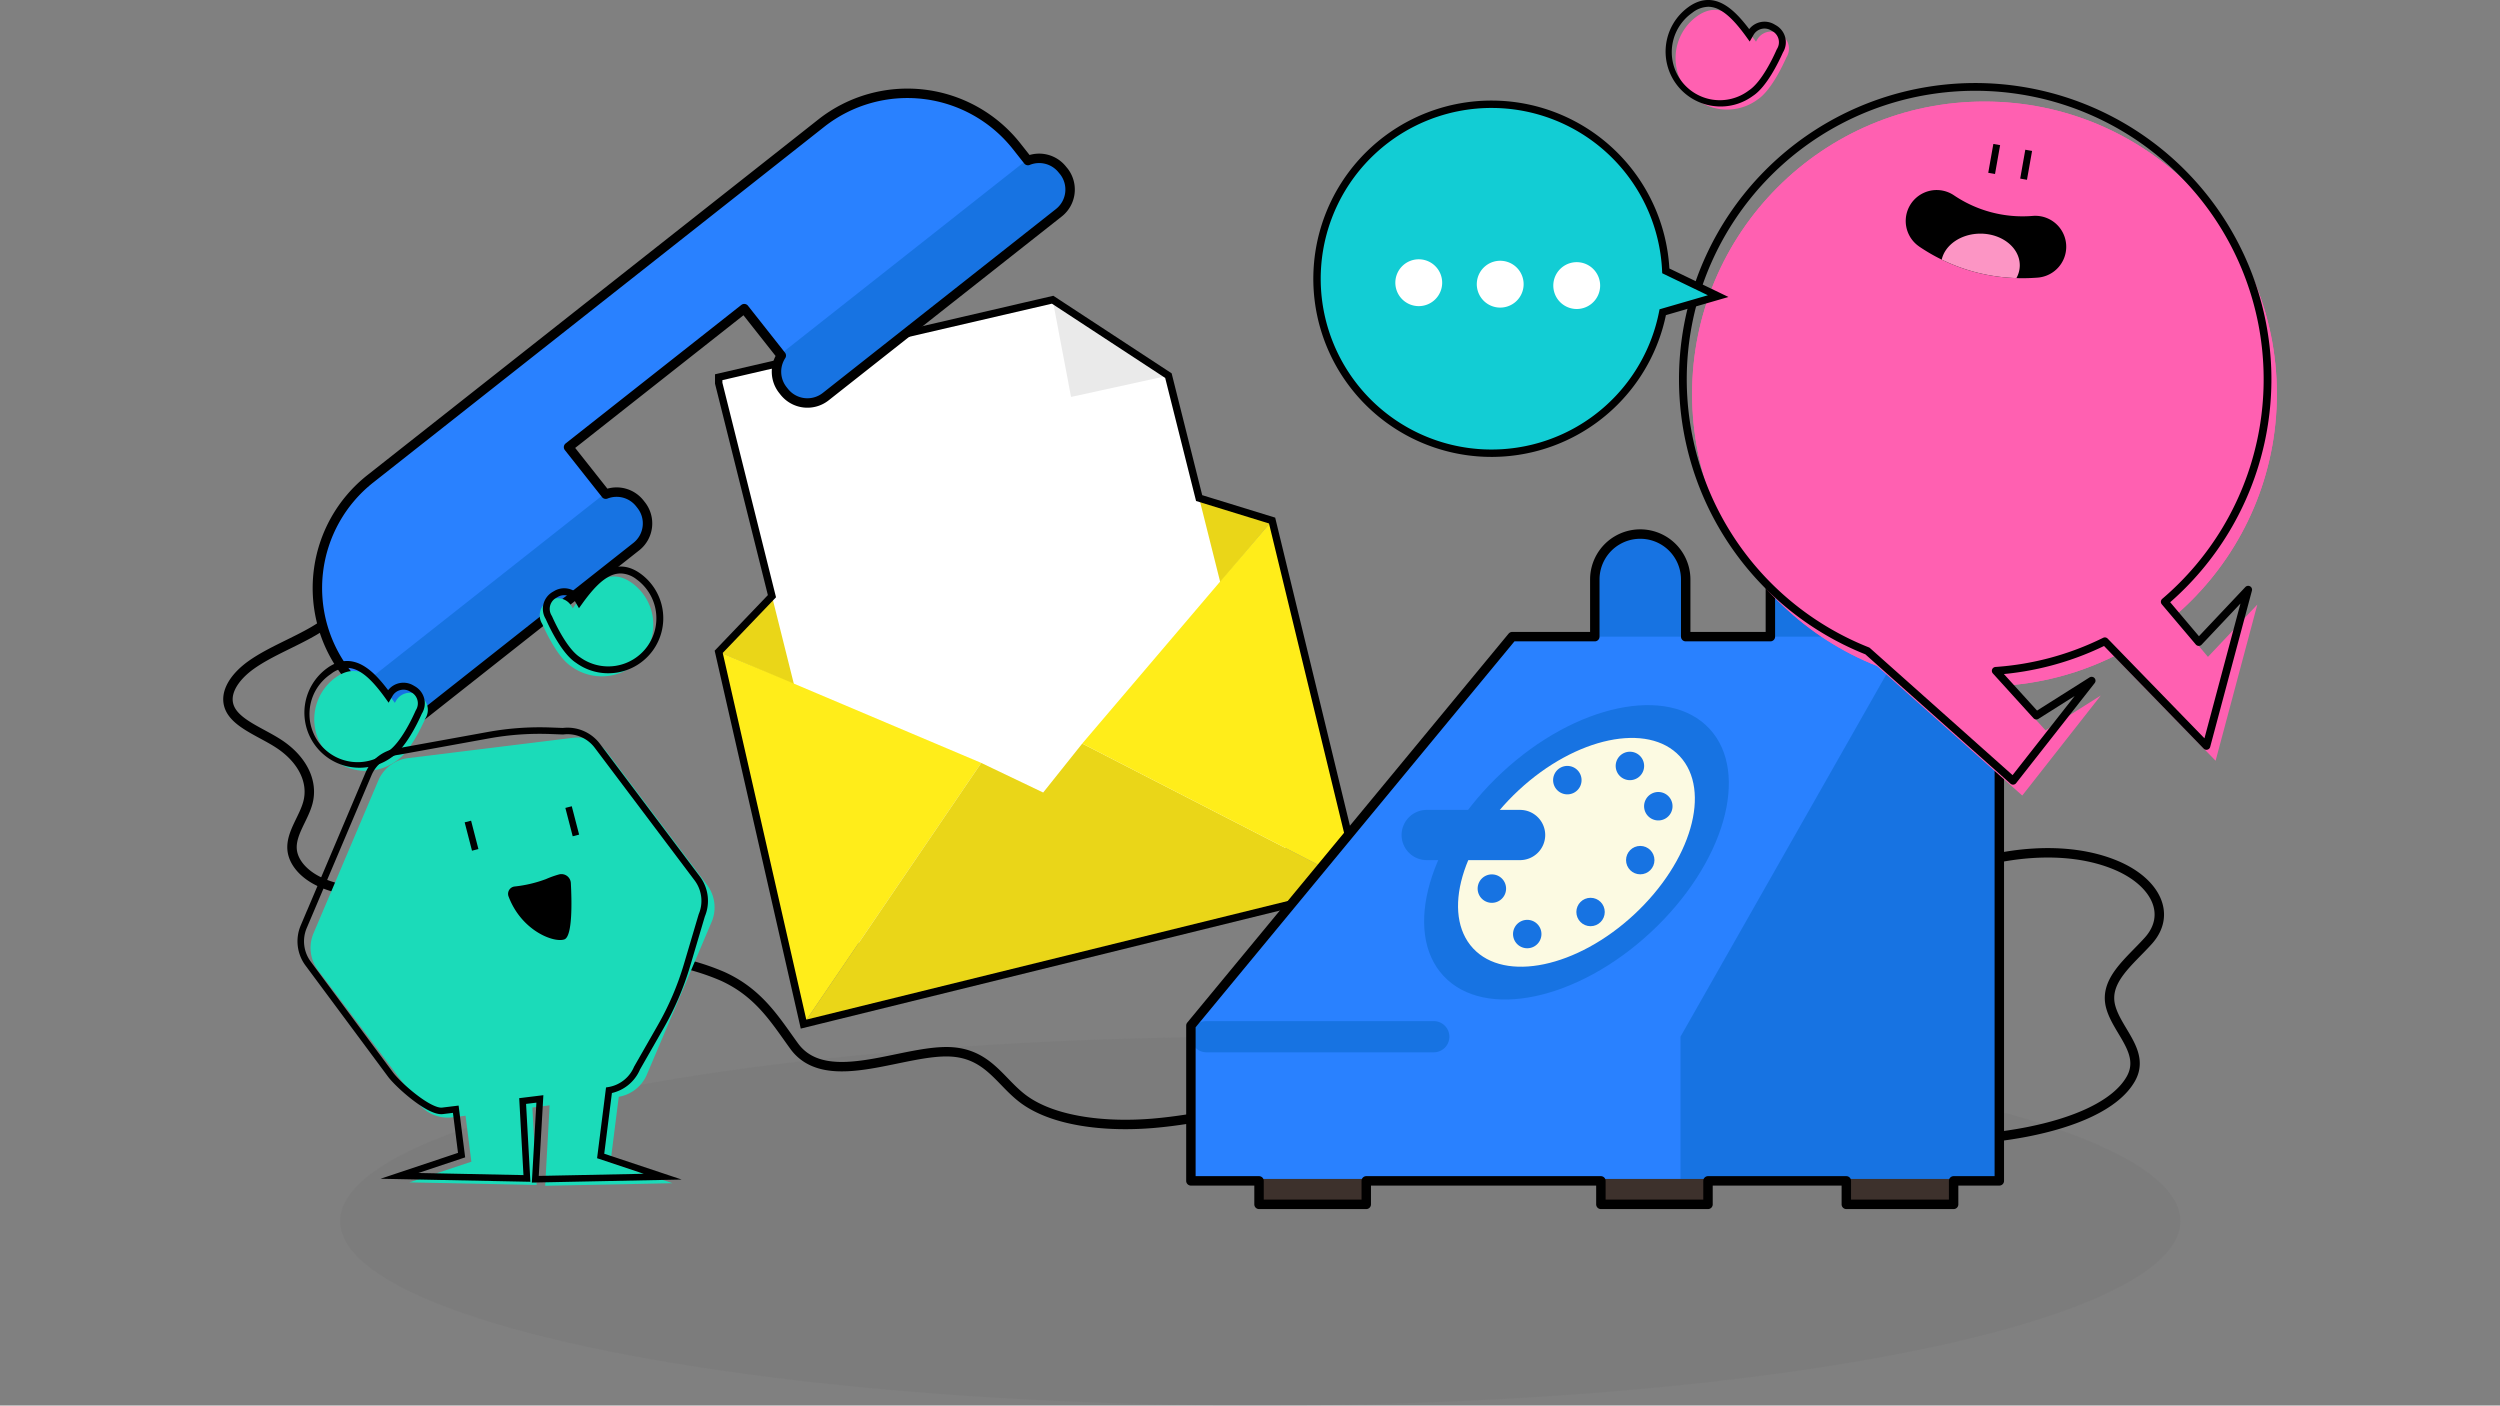 <svg xmlns="http://www.w3.org/2000/svg" xmlns:xlink="http://www.w3.org/1999/xlink" width="734.609" height="413" viewBox="0 0 734.609 413"><rect x="0" y="0" width="734.609" height="413" fill="#808080" stroke="none"/><defs><style>.a{fill:#c7c7c7;opacity:0.8;}.b{clip-path:url(#a);}.c,.j{isolation:isolate;}.d{fill:#606060;}.d,.j{opacity:0.1;}.e,.j,.k,.s,.t,.u{fill:none;}.e,.k,.s,.t,.u{stroke:#000;}.e,.u{stroke-linecap:round;stroke-linejoin:round;}.e{stroke-width:2.773px;}.f{fill:#ead618;}.g{fill:#fff;}.h{fill:#ffed1a;}.i{fill:#eaeaea;}.j{mix-blend-mode:multiply;}.k,.s,.t{stroke-miterlimit:10;}.k{stroke-width:2.171px;}.l{fill:#2981ff;}.m{fill:#1773e2;}.n{fill:#fcfae2;}.o{fill:#3d312c;}.p{fill:#ff60b1;}.q{fill:#fc95c4;}.r{fill:#1bdbb9;}.s{stroke-width:1.948px;}.t{stroke-width:1.921px;}.u{stroke-width:2.279px;}.v{fill:#12cdd4;}</style><clipPath id="a"><rect class="a" width="734.609" height="413" transform="translate(0.918 307.176)"/></clipPath></defs><g class="b" transform="translate(-0.918 -307.176)"><g class="c" transform="translate(66.504 307.148)"><ellipse class="d" cx="270.369" cy="54.184" rx="270.369" ry="54.184" transform="translate(34.361 304.659)"/><path class="e" d="M507.6,256.167c14.266-5.687,33.992-8.14,48.839-1.78,11.456,4.916,16.177,14.38,9.225,22.1-5.638,6.235-13.008,11.662-11.065,19.259,1.894,7.331,10.381,13.566,5.9,21.375-8.959,15.558-48.839,20.23-71.218,16.936-9.388-1.384-18.217-3.951-27.491-5.606s-19.536-2.339-28.381,0c-7.293,1.943-13.132,5.812-20.811,7.055a65.321,65.321,0,0,1-13.6.271c-12.134-.6-24.778-1.3-35.148-5.253-4.184-1.6-7.852-3.674-12.107-5.193-11.673-4.178-26.248-3.674-39.337-1.693s-25.684,5.307-39.033,6.452-28.31-.331-37.411-6.512c-7.131-4.835-10.419-13.1-20.784-14.353-13.952-1.688-37.666,11.591-47.423-1.834-5.486-7.548-10.273-15.629-21.066-20.5a68.223,68.223,0,0,0-37.986-4.623c-6.121,1.058-11.835,3.017-18.1,3.668s-13.735-.45-16.632-3.961c-2.453-2.963-.906-6.615-2.431-9.811-2.382-4.987-11.358-7.472-19.574-8.52s-17.11-1.373-23.741-4.553c-4.716-2.257-7.717-5.839-7.988-9.529-.336-4.689,3.446-9.09,4.656-13.724,1.628-6.159-1.655-12.742-8.579-17.267-4.721-3.093-11.173-5.427-13.773-9.355C-.543,204.539,3,199.085,8.389,195.3s12.481-6.479,18.391-9.958,10.853-8.259,9.8-13.273"/><path class="f" d="M211.143,123.08l97.065,29.906-67.262,79.923L145.6,191.558Z"/><path class="g" d="M145.6,110.87,243.719,88.1l34.025,22.3L312.56,249.129,187.532,280.386,145.6,112.629"/><path class="h" d="M145.6,191.558l77.15,32.646L170.52,300.958Z"/><path class="f" d="M240.946,232.909l-18.2-8.7L170.52,300.958l163.8-40.357-81.9-42.078Z"/><path class="i" d="M249.134,116.666,243.719,88.1l34.025,22.3Z"/><rect class="j" width="88.996" height="115.044" transform="translate(248.923 150.761)"/><path class="h" d="M308.208,152.986l-55.791,65.537,81.9,42.078Z"/><rect class="j" width="198.613" height="221.947" transform="translate(140.934 85.1)"/><path class="k" d="M308.208,152.986l-21.435-6.6-9.03-35.984L243.719,88.1,145.6,110.87v1.758l15.645,62.585L145.6,191.558l24.924,109.4,163.8-40.357Z"/><path class="l" d="M111.788,159.965,54.32,205.277a9.643,9.643,0,0,1-13.5-1.6l-4.428-5.611a40.906,40.906,0,0,1,6.767-57.283l32.972-26a9.643,9.643,0,0,1,13.5,1.6l23.725,30.085A9.638,9.638,0,0,1,111.788,159.965Z"/><path class="l" d="M178.491,107.338l57.446-45.312a9.643,9.643,0,0,0,1.6-13.5L233.1,42.913a40.906,40.906,0,0,0-57.283-6.762l-32.972,26a9.643,9.643,0,0,0-1.6,13.5l23.714,30.085a9.643,9.643,0,0,0,13.523,1.6Z"/><rect class="l" width="139.859" height="28.772" transform="translate(51.748 134.018) rotate(-38.26)"/><path class="m" d="M121.414,160.627,52.871,214.708a8.682,8.682,0,0,1-12.145-1.443l-.45-.543a8.683,8.683,0,0,1,1.433-12.145l68.549-54.06A8.683,8.683,0,0,1,122.4,147.95l.45.575A8.683,8.683,0,0,1,121.414,160.627Z"/><path class="m" d="M245.575,62.52l-68.543,54.06a8.683,8.683,0,0,1-12.145-1.433l-.45-.57a8.683,8.683,0,0,1,1.433-12.145l68.559-54.065a8.683,8.683,0,0,1,12.145,1.438l.45.543A8.683,8.683,0,0,1,245.575,62.52Z"/><path class="e" d="M247.007,50.375l-.45-.543a8.683,8.683,0,0,0-10.088-2.626L233.1,42.941a40.906,40.906,0,0,0-57.283-6.789L161.566,47.4h0L76.13,114.783h0l-32.972,26a40.906,40.906,0,0,0-6.767,57.283l3.511,4.444a8.683,8.683,0,0,0,.374,10.207l.45.57a8.683,8.683,0,0,0,12.145,1.438l68.543-54.1a8.683,8.683,0,0,0,1.433-12.139l-.45-.575a8.683,8.683,0,0,0-9.99-2.67l-10.929-13.821,51.629-40.7,10.88,13.789a8.683,8.683,0,0,0,.434,10.088l.45.57a8.683,8.683,0,0,0,12.145,1.433l68.543-54.06a8.683,8.683,0,0,0,1.449-12.166Z"/><path class="m" d="M416.392,207.431h0a13.393,13.393,0,0,1-13.355-13.349V170.313a13.393,13.393,0,0,1,13.355-13.355h0a13.393,13.393,0,0,1,13.355,13.355v23.768a13.387,13.387,0,0,1-13.355,13.349Z"/><path class="m" d="M467.983,207.431h0a13.393,13.393,0,0,1-13.355-13.349V170.313a13.393,13.393,0,0,1,13.355-13.355h0a13.393,13.393,0,0,1,13.355,13.355v23.768a13.387,13.387,0,0,1-13.355,13.349Z"/><path class="l" d="M284.331,347.019V301.387L378.792,187.1H521.9V347.019Z"/><path class="m" d="M494.324,188.281l-66.1,116.357v41.812H521.9V187.1Z"/><path class="m" d="M355.723,309.245H288.917a4.6,4.6,0,0,1-4.585-4.585h0a4.6,4.6,0,0,1,4.585-4.585h66.807a4.6,4.6,0,0,1,4.585,4.585h0A4.6,4.6,0,0,1,355.723,309.245Z"/><ellipse class="m" cx="53.316" cy="32.055" rx="53.316" ry="32.055" transform="matrix(0.733, -0.681, 0.681, 0.733, 336.742, 263.289)"/><ellipse class="n" cx="41.437" cy="24.913" rx="41.437" ry="24.913" transform="matrix(0.733, -0.681, 0.681, 0.733, 350.305, 260.437)"/><path class="m" d="M381.087,252.77H353.639a7.4,7.4,0,0,1-7.38-7.38h0a7.4,7.4,0,0,1,7.38-7.38h27.448a7.4,7.4,0,0,1,7.38,7.38h0A7.4,7.4,0,0,1,381.087,252.77Z"/><path class="m" d="M417.478,224.433a4.178,4.178,0,1,1-3.462-3.462,4.178,4.178,0,0,1,3.462,3.462Z"/><path class="m" d="M399.093,228.611a4.178,4.178,0,1,1-3.462-3.468,4.178,4.178,0,0,1,3.462,3.468Z"/><path class="m" d="M425.824,236.268a4.178,4.178,0,1,1-3.462-3.462,4.178,4.178,0,0,1,3.462,3.462Z"/><circle class="m" cx="4.173" cy="4.173" r="4.173" transform="translate(412.219 248.597)"/><path class="m" d="M376.914,260.476a4.178,4.178,0,1,1-3.468-3.462A4.179,4.179,0,0,1,376.914,260.476Z"/><path class="m" d="M387.306,273.836a4.173,4.173,0,1,1-3.462-3.462,4.173,4.173,0,0,1,3.462,3.462Z"/><circle class="m" cx="4.173" cy="4.173" r="4.173" transform="translate(397.617 263.84)"/><rect class="o" width="31.501" height="7.472" transform="translate(304.35 346.449)"/><rect class="o" width="31.501" height="7.472" transform="translate(404.818 346.449)"/><rect class="o" width="31.501" height="7.472" transform="translate(476.964 346.449)"/><path class="e" d="M481.338,187.1V170.313a13.355,13.355,0,1,0-26.71,0V187.1H429.747V170.313a13.355,13.355,0,1,0-26.71,0V187.1H378.775L284.353,301.387v45.632h20.019v6.9h31.507v-6.9h68.945v6.9H436.3v-6.9h40.645v6.9h31.528v-6.9H521.9V187.1Z"/><path class="p" d="M535.49,214.638l-30.438-33.471-20.55,13.29,44.14,39.337,23.085-29.407Z"/><circle class="p" cx="85.914" cy="85.914" r="85.914" transform="translate(431.63 29.873)"/><path class="p" d="M567.908,174.893l15.3,18.152,14.511-15.374-12.264,45.9L547.8,184.808Z"/><circle class="p" cx="85.914" cy="85.914" r="85.914" transform="translate(431.63 29.873)"/><path d="M498.328,72.456a53.8,53.8,0,0,0,6.648,3.858,53.49,53.49,0,0,0,21.945,5.427c.586.038,1.172.038,1.758.038,1.514,0,3.05-.06,4.547-.179a9.094,9.094,0,1,0-1.514-18.126,36.011,36.011,0,0,1-23.161-6.066,9.092,9.092,0,0,0-10.224,15.037Z"/><path class="q" d="M504.976,76.314a53.49,53.49,0,0,0,21.945,5.427,7.635,7.635,0,0,0,.993-3.761c0-5.134-5.177-9.3-11.58-9.3C510.641,68.7,505.947,71.989,504.976,76.314Z"/><rect width="8.612" height="2.019" transform="matrix(0.174, -0.985, 0.985, 0.174, 528.038, 52.508)"/><rect width="8.607" height="2.019" transform="matrix(0.174, -0.985, 0.985, 0.174, 518.648, 50.803)"/><path class="p" d="M432.965,4.884c6.745-4.938,12.21.244,17.143,6.989.1.136.2.271.293.407l.353-.619a4.71,4.71,0,0,1,6.436-1.731l.543.315a4.71,4.71,0,0,1,1.726,6.436l-.13.233c-1.254,2.816-4.678,9.909-8.493,12.389h0a15.13,15.13,0,0,1-17.87-24.42Z"/><path d="M440.025,31.322a16.383,16.383,0,0,1-2.513-.2,16.124,16.124,0,0,1-7.06-28.956h0c3.4-2.491,6.881-2.811,10.311-.955,2.4,1.3,4.786,3.587,7.641,7.375a5.725,5.725,0,0,1,7.358-1.422l.543.315A5.72,5.72,0,0,1,458.4,15.3l-.1.185c-1.329,2.968-4.824,10.153-8.824,12.736a15.96,15.96,0,0,1-9.448,3.1Zm-3.674-29.3a7.945,7.945,0,0,0-4.7,1.78h0A14.12,14.12,0,1,0,448.322,26.59c3.717-2.415,7.185-9.768,8.14-11.982l.185-.326a3.706,3.706,0,0,0-1.357-5.058l-.543-.309a3.7,3.7,0,0,0-5.058,1.351l-1.134,1.97-1.2-1.666c-2.936-4.01-5.264-6.349-7.559-7.6a7.245,7.245,0,0,0-3.446-.961Z"/><path class="r" d="M120.172,171.382c-6.756-4.938-12.226.25-17.164,7l-.293.407-.353-.619a4.721,4.721,0,0,0-6.447-1.726l-.543.315a4.716,4.716,0,0,0-1.726,6.447l.13.228c1.254,2.822,4.683,9.925,8.5,12.405h0a15.156,15.156,0,0,0,17.908-24.458Z"/><path d="M103.648,194.771c-4-2.6-7.5-9.768-8.851-12.79l-.1-.19a5.736,5.736,0,0,1,2.095-7.825l.543-.315a5.747,5.747,0,0,1,7.375,1.422c2.854-3.8,5.237-6.083,7.646-7.386,3.451-1.856,6.93-1.536,10.343.961h0a16.171,16.171,0,0,1-7.055,29.021,17.139,17.139,0,0,1-2.512.19,16,16,0,0,1-9.48-3.088Zm9.659-25.3c-2.3,1.237-4.629,3.576-7.565,7.6l-1.2,1.671-1.134-1.97a3.712,3.712,0,0,0-5.063-1.357l-.543.315a3.712,3.712,0,0,0-1.362,5.063l.185.326c.977,2.2,4.455,9.578,8.172,12a14.141,14.141,0,1,0,16.7-22.826h0a7.961,7.961,0,0,0-4.71-1.764A7.283,7.283,0,0,0,113.307,169.472Z"/><path class="r" d="M45.583,229.376l-19.047,44.9a10.945,10.945,0,0,0,1.335,10.853l29.363,38.947a10.951,10.951,0,0,0,10.083,4.276l48.411-5.969a10.962,10.962,0,0,0,8.748-6.561l19.047-44.9a10.945,10.945,0,0,0-1.34-10.853l-29.363-38.963a10.946,10.946,0,0,0-10.083-4.276L54.326,222.8a10.951,10.951,0,0,0-8.742,6.577Z"/><path d="M83.835,263.406a2.171,2.171,0,0,1,1.764-2.882,37.594,37.594,0,0,0,9.225-2.171,28.869,28.869,0,0,1,3.842-1.378,2.773,2.773,0,0,1,3.489,2.54c.288,5.334.516,15.672-1.9,16.546C97.223,277.146,87.65,273.581,83.835,263.406Z"/><line class="s" x2="2.16" y2="8.335" transform="translate(101.483 237.185)"/><line class="s" x2="2.154" y2="8.335" transform="translate(71.897 241.423)"/><path class="r" d="M32.977,199.156c6.751-4.944,12.226.25,17.164,7,.1.136.2.271.288.407l.358-.619a4.721,4.721,0,0,1,6.447-1.726l.543.315a4.716,4.716,0,0,1,1.726,6.441l-.13.233c-1.254,2.822-4.683,9.925-8.5,12.405h0a15.156,15.156,0,0,1-17.908-24.458Z"/><path d="M40.043,225.621a16.432,16.432,0,0,1-2.513-.2,16.166,16.166,0,0,1-7.055-29.016h0c3.413-2.5,6.892-2.816,10.343-.96,2.409,1.3,4.786,3.592,7.646,7.386a5.72,5.72,0,0,1,7.369-1.422l.543.315a5.736,5.736,0,0,1,2.095,7.825l-.109.184c-1.34,3.023-4.841,10.191-8.851,12.8a15.965,15.965,0,0,1-9.469,3.088Zm-3.685-29.342a7.944,7.944,0,0,0-4.7,1.791h0a14.142,14.142,0,1,0,16.7,22.792c3.739-2.415,7.2-9.768,8.172-11.993l.179-.326a3.706,3.706,0,0,0-1.357-5.047l-.543-.315A3.641,3.641,0,0,0,52,202.813a3.679,3.679,0,0,0-2.252,1.726l-1.14,1.97-1.2-1.671c-2.936-4.01-5.269-6.355-7.565-7.6A7.228,7.228,0,0,0,36.358,196.279Z"/><path class="r" d="M72.922,341.386,66.28,288.9l22.792,4.558,3.033,54.765-37.422-.76Z"/><path class="r" d="M113.79,341.62l6.642-52.48-22.786,4.553-3.039,54.765,37.427-.754Z"/><path class="t" d="M25.608,267.764l-1.954,4.6a10.962,10.962,0,0,0,1.34,10.853L49.2,315.827c2.355,3.126,11.352,11.092,15.238,10.614l3.9-.478,1.709,13.485-18.244,6.1,37.443.76L87.987,323.56l5.068-.624-1.346,23.606,37.443-.76L110.914,339.7l2.442-19.3a10.924,10.924,0,0,0,8.243-6.512l6.946-12.15a85.441,85.441,0,0,0,7.738-18.087L140.624,269a10.962,10.962,0,0,0-1.34-10.853l-29.342-38.963a10.945,10.945,0,0,0-10.093-4.292l-3.7-.136a84.6,84.6,0,0,0-18.168,1.292l-26.536,4.813a10.956,10.956,0,0,0-8.748,6.593l-8.471,20Z"/><path class="u" d="M570.513,176.863a85.9,85.9,0,1,0-87.368,14.451l42.794,38.138,23.085-29.407L532.787,210.3l-11.938-13.154a85.328,85.328,0,0,0,32.066-8.683l29.846,30.747,12.264-45.9-14.511,15.374Z"/><circle class="v" cx="51.335" cy="51.335" r="51.335" transform="translate(321.281 30.563)"/><path class="v" d="M419.426,92.805l19.861-5.758-20.512-9.9Z"/><path class="k" d="M439.287,87.042,423.9,79.619a51.27,51.27,0,1,0-.9,12.15Z"/><path class="g" d="M358.187,83.227a6.881,6.881,0,1,1-6.756-7.006,6.881,6.881,0,0,1,6.756,7.006Z"/><path class="g" d="M382.086,84.242a6.881,6.881,0,1,1-6.137-7.554,6.881,6.881,0,0,1,6.137,7.554Z"/><path class="g" d="M404.568,84.655A6.881,6.881,0,1,1,398.43,77.1a6.881,6.881,0,0,1,6.138,7.554Z"/></g></g></svg>